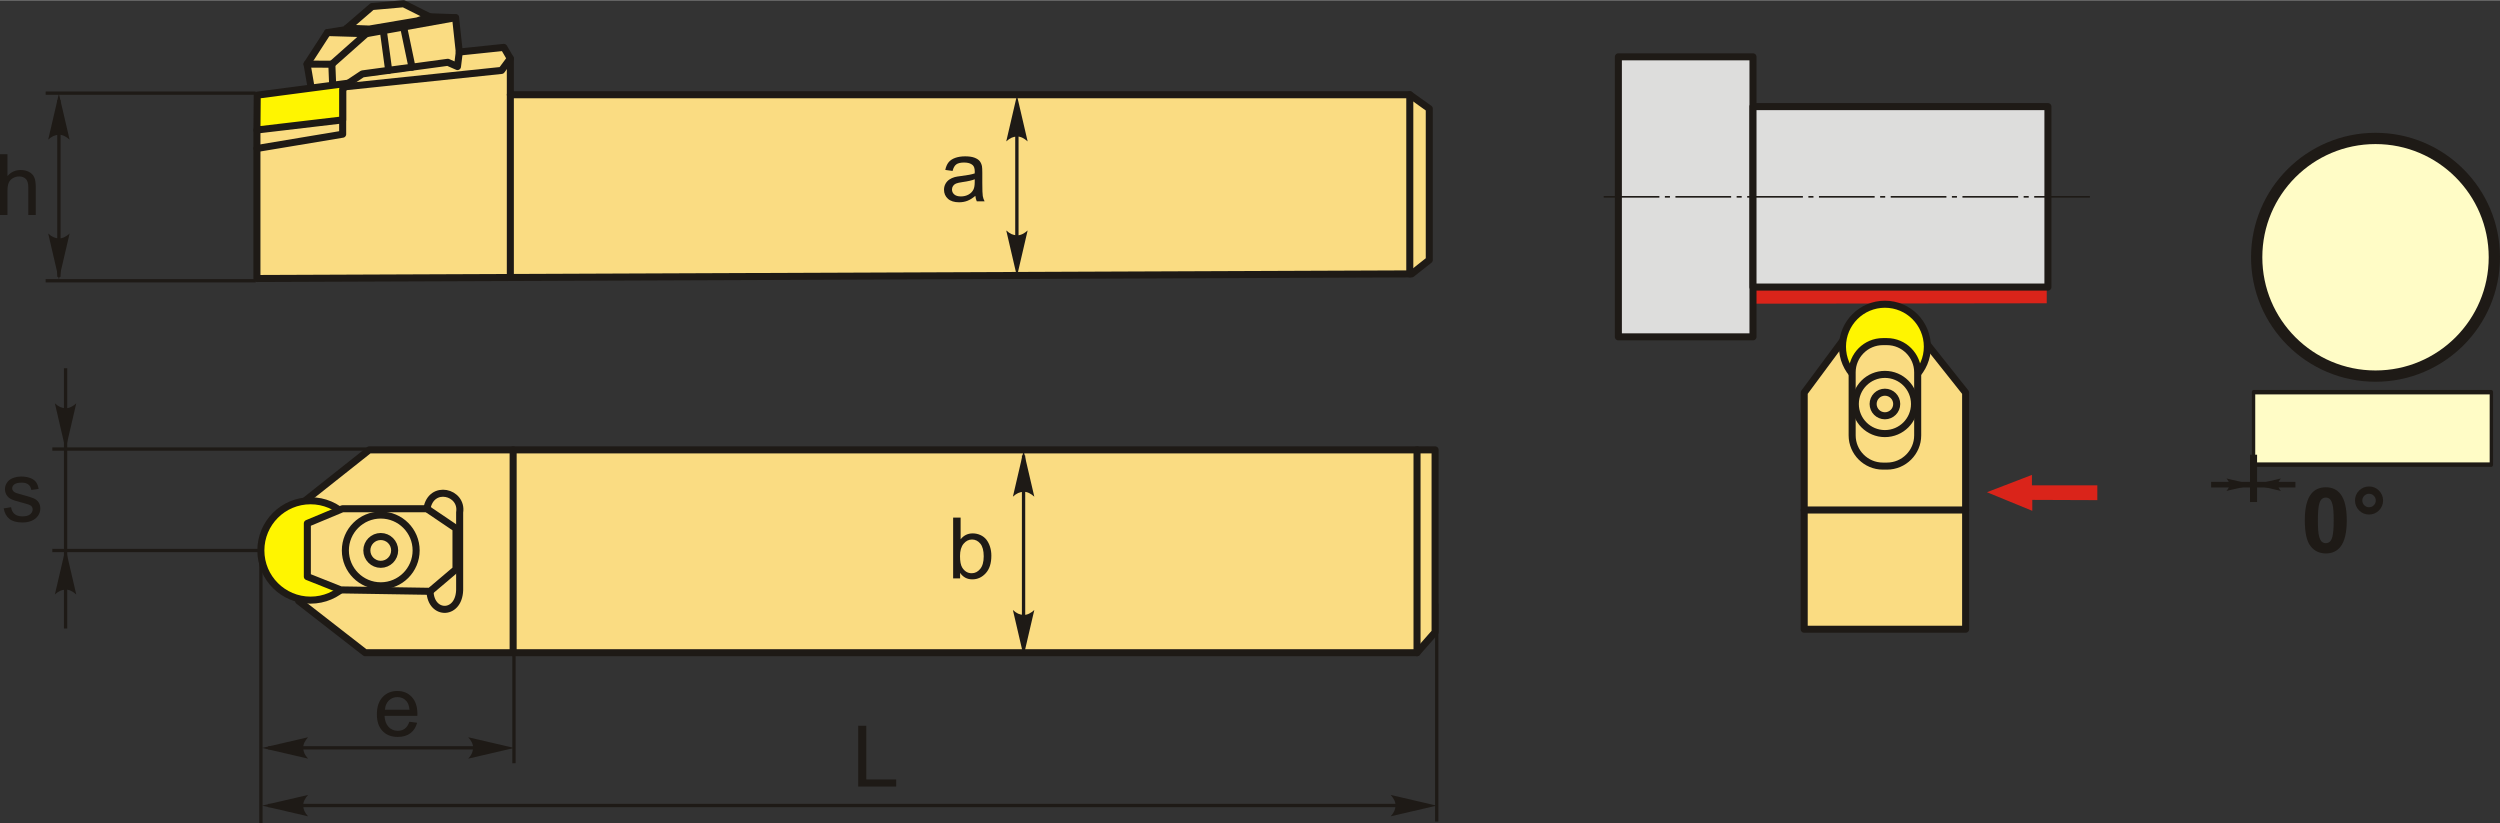 <?xml version="1.0" encoding="UTF-8"?>
<!DOCTYPE svg PUBLIC "-//W3C//DTD SVG 1.1//EN" "http://www.w3.org/Graphics/SVG/1.1/DTD/svg11.dtd">
<!-- Creator: CorelDRAW 2018 (64-Bit) -->
<svg xmlns="http://www.w3.org/2000/svg" xml:space="preserve" width="1773px" height="584px" version="1.1" style="shape-rendering:geometricPrecision; text-rendering:geometricPrecision; image-rendering:optimizeQuality; fill-rule:evenodd; clip-rule:evenodd"
viewBox="0 0 1868.75 615.18"
 xmlns:xlink="http://www.w3.org/1999/xlink">
 <rect x="0" y="0" width="1868.75" height="615.18" fill="#333333" stroke="none"/>
 <defs>
  <style type="text/css">
   <![CDATA[
    .str4 {stroke:#1E1A16;stroke-width:4.21;stroke-miterlimit:22.926}
    .str5 {stroke:#1E1A16;stroke-width:5.27;stroke-miterlimit:22.926}
    .str1 {stroke:#1E1A16;stroke-width:2.49;stroke-miterlimit:22.926}
    .str3 {stroke:#1E1A16;stroke-width:8.43;stroke-linecap:round;stroke-linejoin:round;stroke-miterlimit:22.926}
    .str0 {stroke:#1E1A16;stroke-width:5.27;stroke-linecap:round;stroke-linejoin:round;stroke-miterlimit:22.926}
    .str2 {stroke:#1E1A16;stroke-width:5.27;stroke-linecap:round;stroke-linejoin:round;stroke-miterlimit:22.926}
    .fil1 {fill:none}
    .fil7 {fill:#DDDDDC}
    .fil8 {fill:#1E1A16}
    .fil9 {fill:#FFFCC6}
    .fil2 {fill:#FFF500}
    .fil0 {fill:#FADC82}
    .fil6 {fill:#DA241A}
    .fil3 {fill:#1E1A16;fill-rule:nonzero}
    .fil4 {fill:#1E1A16;fill-rule:nonzero}
    .fil5 {fill:#DA241A;fill-rule:nonzero}
   ]]>
  </style>
 </defs>
 <g id="Layer_x0020_1">
  <g id="_2361977830128">
   <g>
    <g>
     <polygon class="fil0 str0" points="1055.21,204.55 192.05,208.01 192.05,97 232.99,67.86 229.52,47.73 244.79,24.14 257.97,22.06 278.09,4.71 301.68,2.63 321.11,12.35 340.54,13.04 343.31,38.71 376.62,35.24 381.48,43.57 381.48,70.63 1053.82,70.63 1068.39,81.04 1068.39,194.14 "/>
     <line class="fil1 str0" x1="1053.82" y1="70.63" x2="1053.82" y2= "204.55" />
     <polyline class="fil1 str0" points="192.05,110.82 256.14,100.13 256.14,64.88 374.9,52.46 381.48,43.57 "/>
     <polyline class="fil1 str0" points="256.14,64.88 270.88,55.06 334.74,46.39 341.96,49.57 343.31,38.71 "/>
     <polyline class="fil1 str0" points="229.52,47.73 248.05,47.83 248.92,69.79 "/>
     <polyline class="fil1 str0" points="248.05,47.83 273.77,25.01 244.79,24.14 "/>
     <line class="fil1 str0" x1="273.77" y1="25.01" x2="340.54" y2= "13.04" />
     <line class="fil1 str0" x1="286.52" y1="22.72" x2="290.54" y2= "52.39" />
     <line class="fil1 str0" x1="301.68" y1="20.01" x2="307.97" y2= "50.02" />
     <polyline class="fil1 str0" points="259.33,20.89 276.08,21.54 311.91,15.47 321.11,12.35 "/>
     <polygon class="fil2 str0" points="256.14,66.61 256.14,89.44 192.05,97 192.28,70.95 260.48,61.99 "/>
     <line class="fil1 str0" x1="381.48" y1="70.63" x2="381.48" y2= "207.23" />
    </g>
    <g>
     <polygon class="fil0 str0" points="272.96,487.71 223.23,449.04 225.69,375.99 276.03,336.09 1072.73,336.09 1072.73,472.36 1059.23,487.71 "/>
     <circle class="fil2 str0" cx="232.13" cy="411.28" r="37.14"/>
     <polygon class="fil0 str0" points="254.71,440.77 229.74,430.85 229.74,391.07 256,380.1 319.1,380.1 340.85,394.8 340.85,425.37 321.45,441.83 "/>
     <circle class="fil0 str0" cx="284.61" cy="411.26" r="26.45"/>
     <circle class="fil0 str0" cx="284.61" cy="411.26" r="10.39"/>
     <path class="fil1 str0" d="M319.1 380.1c3.17,-18.65 26.91,-12.6 24.49,2.74 0,18.75 0,37.5 0,56.24 0.67,21.16 -21.63,21.17 -22.14,2.75"/>
     <line class="fil1 str0" x1="383.57" y1="336.09" x2="383.57" y2= "487.71" />
     <line class="fil1 str0" x1="1059.23" y1="487.71" x2="1059.23" y2= "336.09" />
    </g>
    <path class="fil3" d="M0 160.55l0 -45.46 5.59 0 0 16.36c2.59,-3.04 5.86,-4.55 9.82,-4.55 2.42,0 4.53,0.48 6.33,1.44 1.79,0.96 3.07,2.29 3.84,3.98 0.77,1.69 1.15,4.16 1.15,7.38l0 20.85 -5.58 0 0 -20.83c0,-2.79 -0.61,-4.82 -1.8,-6.09 -1.21,-1.27 -2.9,-1.9 -5.1,-1.9 -1.65,0 -3.19,0.42 -4.64,1.28 -1.45,0.85 -2.48,2.02 -3.1,3.49 -0.62,1.46 -0.92,3.48 -0.92,6.06l0 17.99 -5.59 0z"/>
    <line class="fil1 str1" x1="191.1" y1="69.46" x2="34.11" y2= "69.46" />
    <line class="fil1 str1" x1="191.1" y1="209.7" x2="34.11" y2= "209.7" />
    <line class="fil1 str1" x1="44.04" y1="74.63" x2="44.04" y2= "206.77" />
    <path id="стрелка.cdr" class="fil4" d="M44.02 69.82l8.01 34.4c-2.48,-2.25 -5.22,-3.75 -8,-3.64 -2.95,0.12 -5.18,1.07 -8.01,3.64l8 -34.4z"/>
    <path id="стрелка.cdr_0" class="fil4" d="M44.02 208.78l8.01 -34.4c-2.48,2.25 -5.22,3.75 -8,3.64 -2.95,-0.13 -5.18,-1.07 -8.01,-3.64l8 34.4z"/>
    <path class="fil3" d="M729.08 146.21c-2.08,1.76 -4.08,3 -5.99,3.73 -1.92,0.73 -3.97,1.09 -6.17,1.09 -3.62,0 -6.41,-0.88 -8.35,-2.64 -1.95,-1.76 -2.92,-4.02 -2.92,-6.76 0,-1.61 0.37,-3.08 1.1,-4.41 0.74,-1.33 1.7,-2.39 2.88,-3.2 1.2,-0.8 2.53,-1.41 4.03,-1.83 1.1,-0.28 2.76,-0.56 4.97,-0.83 4.51,-0.53 7.84,-1.18 9.97,-1.92 0.02,-0.76 0.03,-1.25 0.03,-1.45 0,-2.26 -0.53,-3.86 -1.59,-4.79 -1.42,-1.26 -3.55,-1.89 -6.37,-1.89 -2.63,0 -4.58,0.47 -5.83,1.39 -1.26,0.92 -2.18,2.55 -2.78,4.9l-5.46 -0.76c0.5,-2.34 1.31,-4.24 2.45,-5.67 1.15,-1.44 2.8,-2.54 4.96,-3.33 2.14,-0.77 4.65,-1.16 7.49,-1.16 2.81,0 5.11,0.33 6.88,0.99 1.76,0.67 3.06,1.5 3.88,2.5 0.83,1.01 1.41,2.28 1.75,3.81 0.18,0.95 0.27,2.67 0.27,5.13l0 7.41c0,5.18 0.12,8.45 0.35,9.83 0.23,1.39 0.69,2.71 1.37,3.98l-5.84 0c-0.56,-1.17 -0.92,-2.55 -1.08,-4.12zm-0.45 -12.39c-2.03,0.83 -5.08,1.53 -9.14,2.1 -2.31,0.33 -3.94,0.7 -4.89,1.11 -0.95,0.41 -1.68,1.02 -2.2,1.8 -0.52,0.79 -0.79,1.67 -0.79,2.64 0,1.48 0.56,2.71 1.7,3.7 1.13,0.98 2.78,1.48 4.95,1.48 2.15,0 4.06,-0.47 5.75,-1.41 1.67,-0.93 2.91,-2.21 3.69,-3.83 0.6,-1.26 0.9,-3.11 0.9,-5.55l0.03 -2.04z"/>
    <line class="fil1 str1" x1="760.12" y1="86.11" x2="760.12" y2= "189.28" />
    <path id="стрелка.cdr_1" class="fil4" d="M760.16 71.12l8 34.41c-2.47,-2.25 -5.21,-3.76 -7.99,-3.65 -2.95,0.13 -5.18,1.07 -8.01,3.65l8 -34.41z"/>
    <path id="стрелка.cdr_2" class="fil4" d="M760.16 206.49l8 -34.41c-2.47,2.25 -5.21,3.75 -7.99,3.64 -2.95,-0.12 -5.18,-1.07 -8.01,-3.64l8 34.41z"/>
    <path class="fil3" d="M717.68 432.19l-5.21 0 0 -45.47 5.59 0 0 16.23c2.36,-2.95 5.36,-4.42 9.03,-4.42 2.02,0 3.94,0.41 5.75,1.22 1.81,0.81 3.29,1.97 4.47,3.44 1.16,1.48 2.08,3.26 2.74,5.34 0.67,2.08 0.99,4.31 0.99,6.68 0,5.63 -1.39,9.99 -4.17,13.06 -2.8,3.08 -6.14,4.62 -10.05,4.62 -3.88,0 -6.93,-1.62 -9.14,-4.85l0 4.15zm-0.07 -16.72c0,3.93 0.54,6.78 1.61,8.54 1.76,2.86 4.13,4.3 7.13,4.3 2.44,0 4.55,-1.05 6.31,-3.17 1.78,-2.12 2.67,-5.27 2.67,-9.46 0,-4.3 -0.85,-7.46 -2.55,-9.51 -1.7,-2.04 -3.77,-3.07 -6.18,-3.07 -2.45,0 -4.55,1.06 -6.32,3.18 -1.78,2.12 -2.67,5.18 -2.67,9.19z"/>
    <line class="fil1 str1" x1="765.11" y1="340.31" x2="765.11" y2= "468.31" />
    <path id="стрелка.cdr_3" class="fil4" d="M765.14 336.68l8.01 34.41c-2.48,-2.25 -5.22,-3.76 -8,-3.64 -2.95,0.12 -5.18,1.06 -8.01,3.64l8 -34.41z"/>
    <path id="стрелка.cdr_4" class="fil4" d="M765.14 490.22l8.01 -34.41c-2.48,2.25 -5.22,3.76 -8,3.65 -2.95,-0.13 -5.18,-1.07 -8.01,-3.65l8 34.41z"/>
    <path class="fil3" d="M2.76 379.84l5.53 -0.89c0.3,2.21 1.17,3.91 2.59,5.09 1.42,1.18 3.41,1.77 5.95,1.77 2.57,0 4.47,-0.52 5.72,-1.57 1.24,-1.04 1.87,-2.26 1.87,-3.67 0,-1.26 -0.57,-2.25 -1.68,-2.97 -0.78,-0.5 -2.69,-1.13 -5.71,-1.9 -4.09,-1.03 -6.91,-1.92 -8.5,-2.67 -1.58,-0.76 -2.77,-1.8 -3.59,-3.13 -0.81,-1.32 -1.23,-2.79 -1.23,-4.4 0,-1.47 0.34,-2.83 1.01,-4.08 0.68,-1.24 1.59,-2.28 2.74,-3.11 0.87,-0.63 2.05,-1.17 3.55,-1.62 1.5,-0.44 3.1,-0.66 4.81,-0.66 2.58,0 4.85,0.37 6.8,1.12 1.95,0.74 3.39,1.75 4.32,3.03 0.93,1.28 1.57,2.98 1.92,5.12l-5.46 0.76c-0.24,-1.71 -0.96,-3.06 -2.15,-4.02 -1.18,-0.97 -2.86,-1.44 -5.03,-1.44 -2.55,0 -4.38,0.42 -5.47,1.27 -1.09,0.84 -1.64,1.84 -1.64,2.97 0,0.72 0.22,1.38 0.68,1.96 0.45,0.59 1.16,1.09 2.14,1.48 0.56,0.21 2.19,0.69 4.92,1.43 3.93,1.05 6.69,1.92 8.25,2.58 1.57,0.67 2.8,1.65 3.69,2.92 0.9,1.28 1.34,2.87 1.34,4.78 0,1.85 -0.54,3.6 -1.63,5.24 -1.09,1.64 -2.66,2.91 -4.7,3.81 -2.05,0.9 -4.37,1.34 -6.95,1.34 -4.28,0 -7.55,-0.89 -9.79,-2.66 -2.25,-1.78 -3.67,-4.4 -4.3,-7.88z"/>
    <line class="fil1 str1" x1="283.29" y1="335.49" x2="39.1" y2= "335.49" />
    <line class="fil1 str1" x1="195.02" y1="411.32" x2="39.1" y2= "411.32" />
    <line class="fil1 str1" x1="49.03" y1="275.09" x2="49.03" y2= "469.65" />
    <path id="стрелка.cdr_5" class="fil4" d="M49.01 409.81l8 34.41c-2.47,-2.25 -5.22,-3.76 -7.99,-3.65 -2.96,0.13 -5.19,1.07 -8.01,3.65l8 -34.41z"/>
    <path id="стрелка.cdr_6" class="fil4" d="M49.01 335.72l8 -34.41c-2.47,2.25 -5.22,3.75 -7.99,3.64 -2.96,-0.12 -5.19,-1.07 -8.01,-3.64l8 34.41z"/>
    <line class="fil1 str1" x1="195.02" y1="410.96" x2="195.02" y2= "615.18" />
    <line class="fil1 str1" x1="384.18" y1="482.34" x2="384.18" y2= "570.34" />
    <line class="fil1 str1" x1="200.52" y1="558.82" x2="377.82" y2= "558.82" />
    <path id="стрелка.cdr_7" class="fil4" d="M195.89 558.91l34.41 -8c-2.25,2.48 -3.76,5.22 -3.64,7.99 0.12,2.96 1.06,5.19 3.64,8.02l-34.41 -8.01z"/>
    <path id="стрелка.cdr_8" class="fil4" d="M384.39 558.91l-34.4 -8c2.25,2.48 3.75,5.22 3.64,7.99 -0.13,2.96 -1.07,5.19 -3.64,8.02l34.4 -8.01z"/>
    <path class="fil3" d="M306.03 539.32l5.78 0.76c-0.9,3.35 -2.58,5.97 -5.04,7.82 -2.45,1.85 -5.58,2.78 -9.4,2.78 -4.81,0 -8.62,-1.48 -11.44,-4.44 -2.81,-2.95 -4.22,-7.11 -4.22,-12.46 0,-5.52 1.42,-9.82 4.27,-12.87 2.84,-3.06 6.54,-4.58 11.08,-4.58 4.39,0 7.98,1.49 10.76,4.49 2.78,2.99 4.18,7.2 4.18,12.63 0,0.33 -0.01,0.83 -0.03,1.49l-24.54 0c0.21,3.6 1.23,6.38 3.07,8.29 1.83,1.92 4.12,2.88 6.87,2.88 2.04,0 3.78,-0.54 5.22,-1.62 1.45,-1.08 2.6,-2.8 3.44,-5.17zm-18.29 -8.96l18.36 0c-0.25,-2.77 -0.96,-4.84 -2.11,-6.23 -1.77,-2.15 -4.07,-3.23 -6.9,-3.23 -2.56,0 -4.71,0.86 -6.46,2.57 -1.73,1.72 -2.7,4.02 -2.89,6.89z"/>
    <line class="fil1 str1" x1="1073.95" y1="451.03" x2="1073.95" y2= "613.94" />
    <line class="fil1 str1" x1="200.52" y1="601.94" x2="1060.79" y2= "601.94" />
    <path id="стрелка.cdr_9" class="fil4" d="M195.89 602.03l34.41 -8c-2.25,2.47 -3.76,5.22 -3.64,7.99 0.12,2.96 1.06,5.19 3.64,8.01l-34.41 -8z"/>
    <path id="стрелка.cdr_10" class="fil4" d="M1073.92 602.03l-34.41 -8c2.25,2.47 3.75,5.22 3.64,7.99 -0.12,2.96 -1.07,5.19 -3.64,8.01l34.41 -8z"/>
    <polygon class="fil3" points="641.51,587.78 641.51,542.31 647.55,542.31 647.55,582.44 669.9,582.44 669.9,587.78 "/>
   </g>
   <g>
    <polygon class="fil5" points="1519.13,373.49 1519.13,381.66 1485.23,367.75 1518.87,354.8 1518.87,362.63 1567.75,362.6 1567.75,373.67 "/>
    <polygon class="fil6" points="1529.93,79.03 1529.93,226.51 1308.2,226.83 1308.2,79.03 "/>
    <rect class="fil7 str2" x="1209.73" y="42.3" width="100.63" height="209.31"/>
    <rect class="fil7 str2" x="1310.36" y="79.5" width="220.47" height="134.9"/>
    <path id="ось.cdr" class="fil8" d="M1248.28 146.34l-3.78 0 0 1.22 3.78 0 0 -1.22zm-49.53 0l41.65 0 0 1.22 -41.65 0 0 -1.22zm103.17 0l-3.78 0 0 1.22 3.78 0 0 -1.22zm-49.53 0l41.64 0 0 1.22 -41.64 0 0 -1.22zm103.17 0l-3.79 0 0 1.22 3.79 0 0 -1.22zm-49.54 0l41.65 0 0 1.22 -41.65 0 0 -1.22zm103.17 0l-3.78 0 0 1.22 3.78 0 0 -1.22zm-49.53 0l41.65 0 0 1.22 -41.65 0 0 -1.22zm103.17 0l-3.78 0 0 1.22 3.78 0 0 -1.22zm-49.53 0l41.64 0 0 1.22 -41.64 0 0 -1.22zm103.17 0l-3.79 0 0 1.22 3.79 0 0 -1.22zm-49.54 0l41.65 0 0 1.22 -41.65 0 0 -1.22zm53.64 0l41.65 0 0 1.22 -41.65 0 0 -1.22z"/>
    <g>
     <polygon class="fil0 str0" points="1469.31,293.32 1469.31,470.17 1348.64,470.17 1348.64,293.32 1381.63,248.81 1433.8,248.6 "/>
     <path class="fil2 str0" d="M1440.7 258.96c0,17.52 -14.2,31.73 -31.72,31.73 -17.53,0 -31.73,-14.21 -31.73,-31.73 0,-17.52 14.2,-31.73 31.73,-31.73 17.52,0 31.72,14.21 31.72,31.73z"/>
     <path class="fil0 str0" d="M1433.47 278.13l0 47.15c0,12.62 -10.32,22.95 -22.95,22.95l-3.09 0c-12.62,0 -22.95,-10.33 -22.95,-22.95l0 -47.15c0,-12.62 10.33,-22.95 22.95,-22.95l3.09 0c12.63,0 22.95,10.33 22.95,22.95z"/>
     <path class="fil0 str0" d="M1431.1 301.8c0,12.22 -9.9,22.13 -22.12,22.13 -12.22,0 -22.13,-9.91 -22.13,-22.13 0,-12.22 9.91,-22.12 22.13,-22.12 12.22,0 22.12,9.9 22.12,22.12z"/>
     <path class="fil0 str0" d="M1417.79 301.8c0,4.87 -3.94,8.82 -8.81,8.82 -4.87,0 -8.82,-3.95 -8.82,-8.82 0,-4.87 3.95,-8.81 8.82,-8.81 4.87,0 8.81,3.94 8.81,8.81z"/>
     <line class="fil1 str0" x1="1469.31" y1="381.05" x2="1348.64" y2= "381.05" />
    </g>
    <g>
     <rect class="fil9 str3" transform="matrix(-6.35152E-15 -0.396 0.299 -5.41903E-14 1684.53 347.137)" width="136.78" height="594.54"/>
     <path class="fil4" d="M1738.53 364.06c4.67,0 8.33,1.68 10.97,5.03 3.14,3.96 4.71,10.53 4.71,19.71 0,9.17 -1.58,15.76 -4.74,19.76 -2.62,3.31 -6.27,4.96 -10.94,4.96 -4.71,0 -8.5,-1.81 -11.37,-5.43 -2.88,-3.62 -4.32,-10.09 -4.32,-19.38 0,-9.12 1.58,-15.69 4.74,-19.69 2.62,-3.31 6.27,-4.96 10.95,-4.96zm0 7.69c-1.11,0 -2.1,0.36 -2.95,1.08 -0.87,0.71 -1.54,1.99 -2.01,3.85 -0.63,2.39 -0.95,6.44 -0.95,12.12 0,5.69 0.28,9.6 0.84,11.72 0.57,2.13 1.28,3.54 2.13,4.25 0.85,0.71 1.83,1.06 2.94,1.06 1.1,0 2.09,-0.36 2.95,-1.08 0.86,-0.71 1.53,-1.99 2.01,-3.85 0.63,-2.37 0.94,-6.41 0.94,-12.1 0,-5.68 -0.28,-9.58 -0.84,-11.71 -0.57,-2.12 -1.27,-3.55 -2.13,-4.26 -0.85,-0.72 -1.83,-1.08 -2.93,-1.08z"/>
     <path id="1" class="fil4" d="M1760.37 373.95c0,-2.92 1.02,-5.4 3.07,-7.44 2.05,-2.03 4.53,-3.06 7.42,-3.06 2.89,0 5.36,1.03 7.42,3.07 2.05,2.06 3.07,4.53 3.07,7.43 0,2.89 -1.02,5.36 -3.07,7.42 -2.06,2.04 -4.53,3.07 -7.42,3.07 -2.89,0 -5.37,-1.03 -7.42,-3.07 -2.05,-2.06 -3.07,-4.53 -3.07,-7.42zm5.46 0c0,1.38 0.5,2.56 1.48,3.55 0.99,0.98 2.17,1.47 3.55,1.47 1.38,0 2.56,-0.49 3.55,-1.47 0.98,-0.99 1.48,-2.17 1.48,-3.55 0,-1.39 -0.5,-2.57 -1.48,-3.56 -0.99,-0.98 -2.17,-1.47 -3.55,-1.47 -1.38,0 -2.56,0.49 -3.55,1.47 -0.98,0.99 -1.48,2.17 -1.48,3.56z"/>
     <line class="fil1 str4" x1="1652.81" y1="362.1" x2="1715.84" y2= "362.1" />
     <path id="стрелка.cdr_11" class="fil4" d="M1684.99 362.14l20.01 -4.66c-1.3,1.43 -2.01,2.82 -2.13,4.22 0,1.94 0.51,3.31 2.13,5.09l-20.01 -4.65z"/>
     <line class="fil1 str5" x1="1684.53" y1="339.71" x2="1684.53" y2= "375.08" />
     <path id="стрелка.cdr_12" class="fil4" d="M1684.28 362.14l-20.01 -4.66c1.3,1.43 2.01,2.82 2.13,4.22 0,1.94 -0.51,3.31 -2.13,5.09l20.01 -4.65z"/>
     <circle class="fil9 str3" cx="1775.7" cy="192.13" r="88.83"/>
    </g>
   </g>
  </g>
 </g>
</svg>
